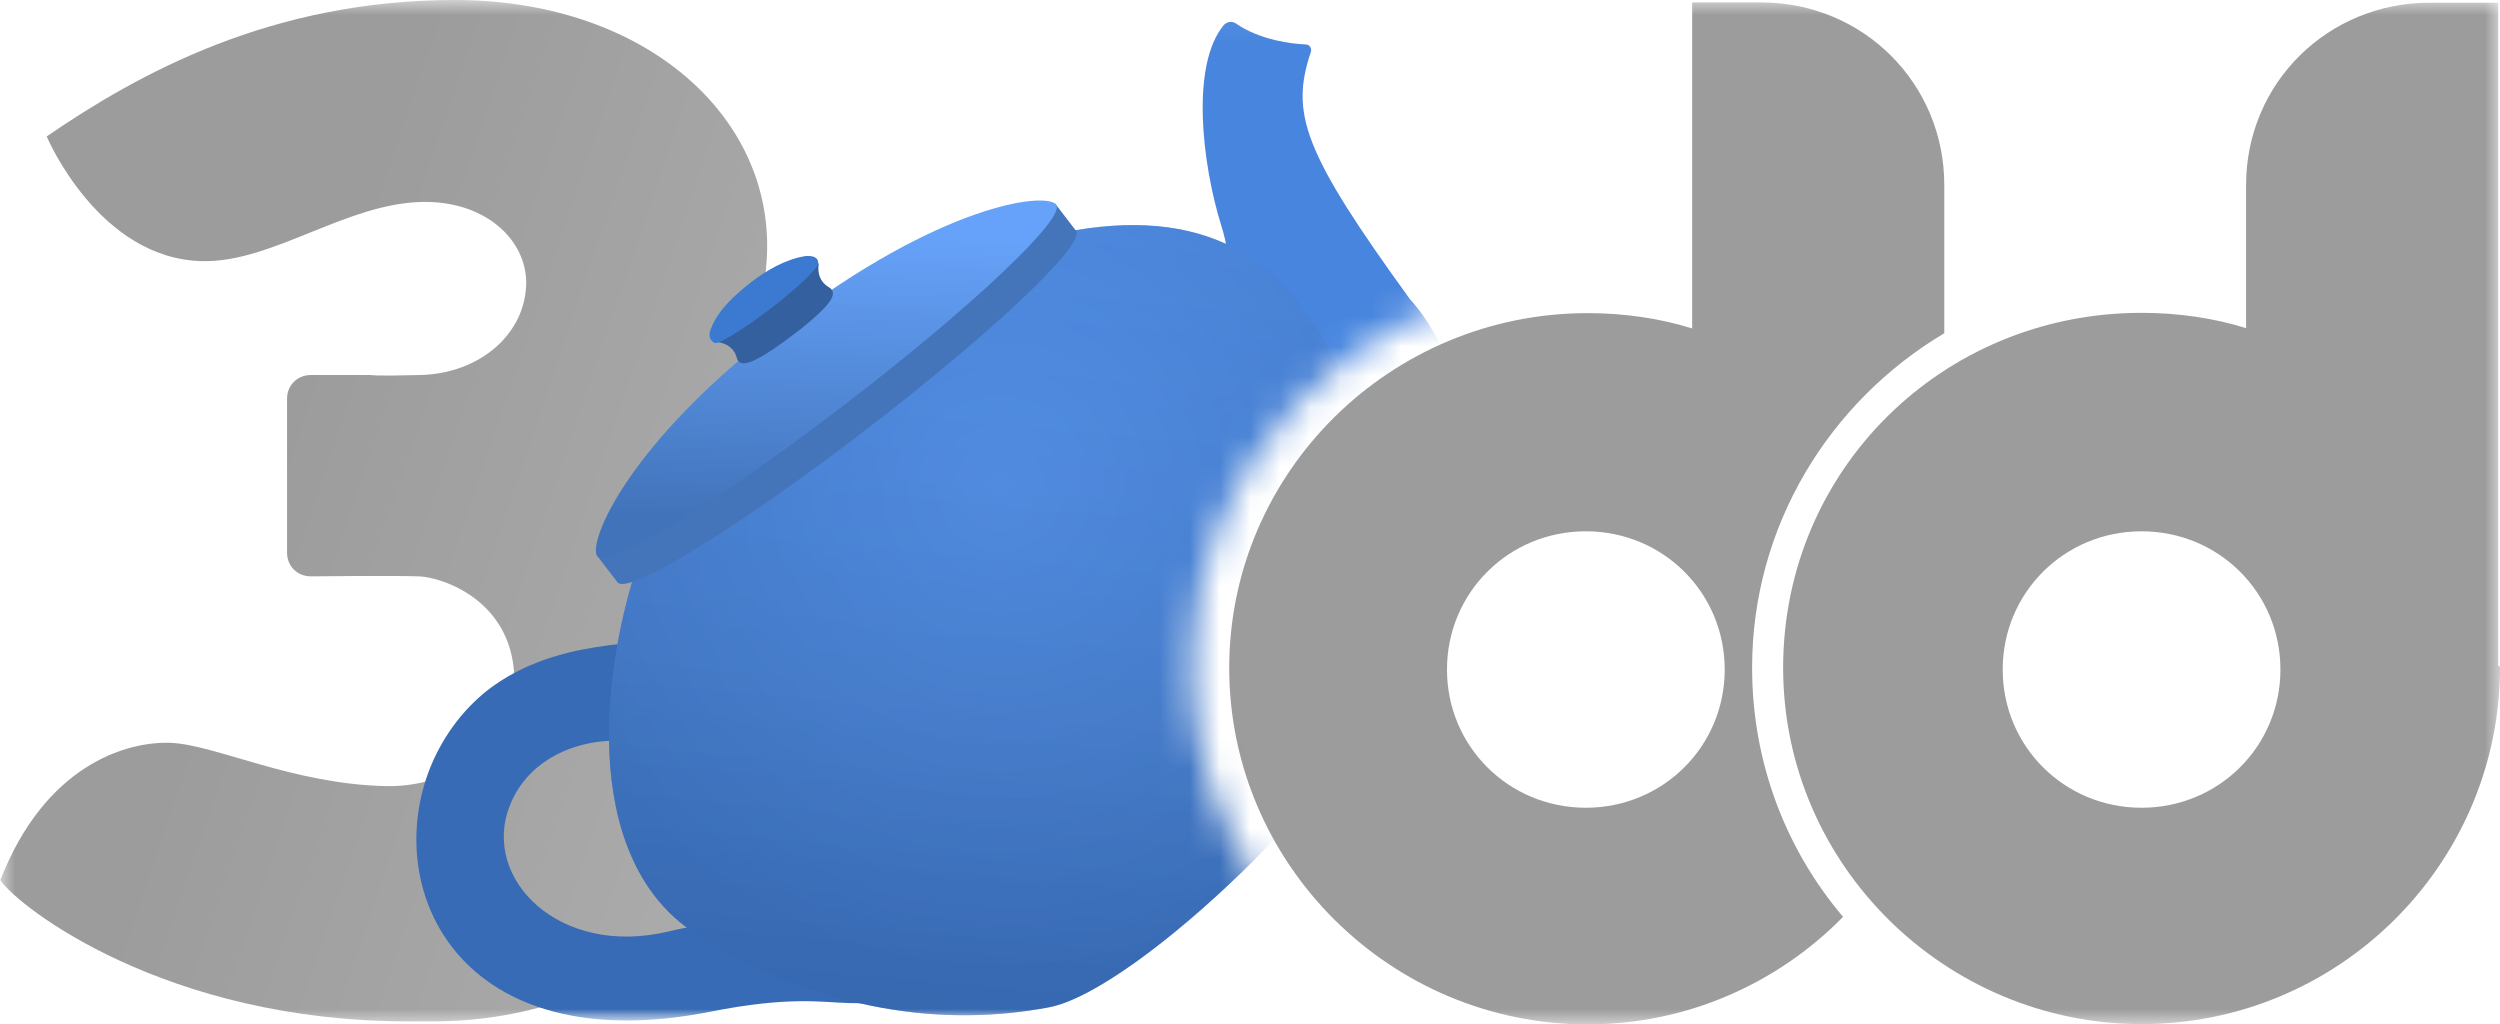 <svg width="83" height="34" viewBox="0 0 83 34" fill="none" xmlns="http://www.w3.org/2000/svg">
<g clip-path="url(#clip0_15408_143417)">
<mask id="mask0_15408_143417" style="mask-type:luminance" maskUnits="userSpaceOnUse" x="0" y="0" width="83" height="34">
<path d="M83 0H0V34H83V0Z" fill="white"/>
</mask>
<g mask="url(#mask0_15408_143417)">
<path fill-rule="evenodd" clip-rule="evenodd" d="M26 23.944C26 29.431 20.87 33.91 14.38 33.91C14.38 33.91 13.81 33.91 13.55 33.91C5.51 33.91 0.63 30.129 0.01 29.221C1.49 25.42 4.17 24.612 5.65 24.662C7.13 24.712 9.71 26.039 12.83 26.099C14.42 26.139 17.03 25.261 17.08 22.707C17.12 19.943 14.68 19.165 13.91 19.135C13.02 19.105 10.32 19.135 10.32 19.135C9.87 19.135 9.53 18.796 9.53 18.347V13.239C9.53 12.79 9.87 12.451 10.32 12.451H12.32C12.32 12.451 12.43 12.491 13.93 12.451C15.96 12.411 17.46 11.054 17.47 9.388C17.47 7.961 16.12 6.674 14.04 6.704C11.5 6.744 9.06 8.71 6.74 8.67C3.27 8.62 1.55 4.529 1.55 4.529C4.61 2.434 9.01 0 15.1 0C21.19 0 25.47 3.621 25.47 8.161C25.47 12.401 21.94 15.524 21.57 15.833C21.95 16.082 22.31 16.352 22.65 16.631L22.68 16.651L22.71 16.681C24.82 18.457 26 21.18 26 23.944Z" fill="url(#paint0_linear_15408_143417)"/>
<path fill-rule="evenodd" clip-rule="evenodd" d="M83 22.168V22.338C82.89 28.793 77.59 34 71.1 34C64.61 34 59.2 28.733 59.2 22.168C59.2 15.604 64.49 10.386 71.1 10.386C72.3 10.386 73.49 10.556 74.57 10.895V6.146C74.57 2.744 77.3 0.09 80.66 0.09H82.94V22.108C83 22.108 83 22.168 83 22.168ZM71.1 17.639C68.54 17.639 66.49 19.674 66.49 22.228C66.49 24.782 68.54 26.817 71.1 26.817C73.66 26.817 75.71 24.782 75.71 22.228C75.71 19.674 73.66 17.639 71.1 17.639ZM61.19 30.439C59.03 32.644 56.01 34.01 52.71 34.01C46.16 34.01 40.81 28.683 40.81 22.178C40.81 15.673 46.16 10.396 52.71 10.396C53.91 10.396 55.1 10.565 56.18 10.905V0.08H58.46C61.88 0.08 64.55 2.794 64.55 6.136V11.064C60.74 13.329 58.17 17.459 58.17 22.168C58.17 25.341 59.31 28.224 61.19 30.439ZM52.65 17.639C50.09 17.639 48.04 19.674 48.04 22.228C48.04 24.782 50.09 26.817 52.65 26.817C55.21 26.817 57.26 24.782 57.26 22.228C57.26 19.674 55.21 17.639 52.65 17.639Z" fill="#9C9C9C"/>
<mask id="mask1_15408_143417" style="mask-type:luminance" maskUnits="userSpaceOnUse" x="10" y="0" width="42" height="35">
<path d="M39.571 22.138C39.571 27.476 42.87 32.055 47.59 34H10.98V0.08H51.251V9.358C44.681 10.057 39.571 15.514 39.571 22.138Z" fill="white"/>
</mask>
<g mask="url(#mask1_15408_143417)">
<path d="M22.183 30.927C25.793 30.079 27.873 30.708 29.383 32.144C30.103 32.833 29.543 33.322 29.543 33.322C29.543 33.322 28.993 33.322 28.163 33.301C27.333 33.282 26.213 33.062 23.573 33.591C15.293 35.227 12.633 29.58 14.293 25.46C14.743 24.363 15.473 23.425 16.373 22.776C18.903 20.971 22.053 21.569 22.833 20.941C22.943 20.861 22.973 21.659 23.003 21.828C23.083 22.397 23.113 23.076 23.253 23.624C23.303 24.233 22.833 24.931 22.553 25.46C22.513 25.5 22.553 25.67 22.513 25.67C22.343 24.203 18.003 23.933 16.913 26.777C15.993 29.191 18.573 31.785 22.183 30.927Z" fill="#376BB5"/>
<path d="M39.943 9.887C39.943 9.887 41.253 9.747 40.553 7.512C39.893 5.397 39.533 2.145 40.633 0.828C40.753 0.708 40.913 0.698 41.033 0.778C41.833 1.337 42.903 1.457 43.353 1.476C43.473 1.476 43.553 1.596 43.523 1.716C42.833 3.771 43.263 5.038 46.813 9.937C46.813 9.937 50.543 13.818 46.593 17.968L39.963 9.877L39.943 9.887Z" fill="#4785DE"/>
<path d="M21.383 18.068L33.183 8.281C37.923 6.734 41.623 7.273 43.823 11.084C46.223 15.254 46.623 19.305 45.873 22.727C45.243 25.63 37.783 32.873 34.833 33.441C31.373 34.1 27.313 33.611 23.223 31.077C19.443 28.793 19.713 22.737 21.393 18.058L21.383 18.068Z" fill="url(#paint1_linear_15408_143417)"/>
<path d="M21.383 18.068L33.183 8.281C37.923 6.734 41.623 7.273 43.823 11.084C46.223 15.254 46.623 19.305 45.873 22.727C45.243 25.63 37.783 32.873 34.833 33.441C31.373 34.1 27.313 33.611 23.223 31.077C19.443 28.793 19.713 22.737 21.393 18.058L21.383 18.068Z" fill="url(#paint2_radial_15408_143417)" fill-opacity="0.4"/>
<path d="M19.843 18.467C19.503 18.028 22.643 15.065 26.843 11.842C31.023 8.64 34.653 6.405 35.043 6.774C35.133 6.894 35.673 7.592 35.723 7.662C36.063 8.101 32.923 11.064 28.723 14.287C24.523 17.509 20.843 19.774 20.503 19.335L19.843 18.477V18.467Z" fill="#4475BB"/>
<path d="M19.843 18.467C20.183 18.906 23.863 16.641 28.063 13.419C32.263 10.196 35.403 7.233 35.063 6.794C34.723 6.355 31.203 6.794 26.013 10.775C20.833 14.706 19.493 18.028 19.833 18.477L19.843 18.467Z" fill="url(#paint3_linear_15408_143417)"/>
<path d="M23.753 11.354C23.883 10.845 24.843 10.216 25.353 9.907C25.783 9.498 26.623 8.71 27.163 8.74L27.183 8.76C27.163 8.879 27.113 9.298 27.523 9.538C27.873 9.747 27.503 10.186 26.583 10.925L26.043 11.334C25.063 12.042 24.553 12.251 24.463 11.882C24.333 11.423 23.923 11.373 23.793 11.354C23.743 11.393 23.733 11.364 23.753 11.354Z" fill="#3460A0"/>
<path d="M23.603 10.914C23.833 10.296 24.403 9.787 24.913 9.388C25.423 8.989 26.083 8.6 26.753 8.5C27.133 8.47 27.173 8.659 27.163 8.739C27.193 8.869 26.533 9.517 25.583 10.246C24.623 10.984 23.803 11.463 23.713 11.383C23.613 11.303 23.483 11.223 23.603 10.904V10.914Z" fill="#3C79D1"/>
</g>
</g>
</g>
<defs>
<linearGradient id="paint0_linear_15408_143417" x1="8.94" y1="15.434" x2="61.664" y2="33.297" gradientUnits="userSpaceOnUse">
<stop stop-color="#9C9C9C"/>
<stop offset="0.397" stop-color="#AEAEAE"/>
<stop offset="0.865" stop-color="#ADADAD"/>
</linearGradient>
<linearGradient id="paint1_linear_15408_143417" x1="34.548" y1="7.485" x2="31.963" y2="35.609" gradientUnits="userSpaceOnUse">
<stop stop-color="#4785DE"/>
<stop offset="0.57" stop-color="#3D73C0"/>
<stop offset="1" stop-color="#2B5CA4"/>
</linearGradient>
<radialGradient id="paint2_radial_15408_143417" cx="0" cy="0" r="1" gradientUnits="userSpaceOnUse" gradientTransform="translate(33.211 16.199) rotate(87.915) scale(16.441 16.47)">
<stop stop-color="#66A2F9"/>
<stop offset="1" stop-color="#4375BD"/>
</radialGradient>
<linearGradient id="paint3_linear_15408_143417" x1="27.581" y1="7.821" x2="27.294" y2="17.326" gradientUnits="userSpaceOnUse">
<stop stop-color="#66A2F9"/>
<stop offset="1" stop-color="#4173BA"/>
</linearGradient>
<clipPath id="clip0_15408_143417">
<rect width="83" height="34" fill="white"/>
</clipPath>
</defs>
</svg>
